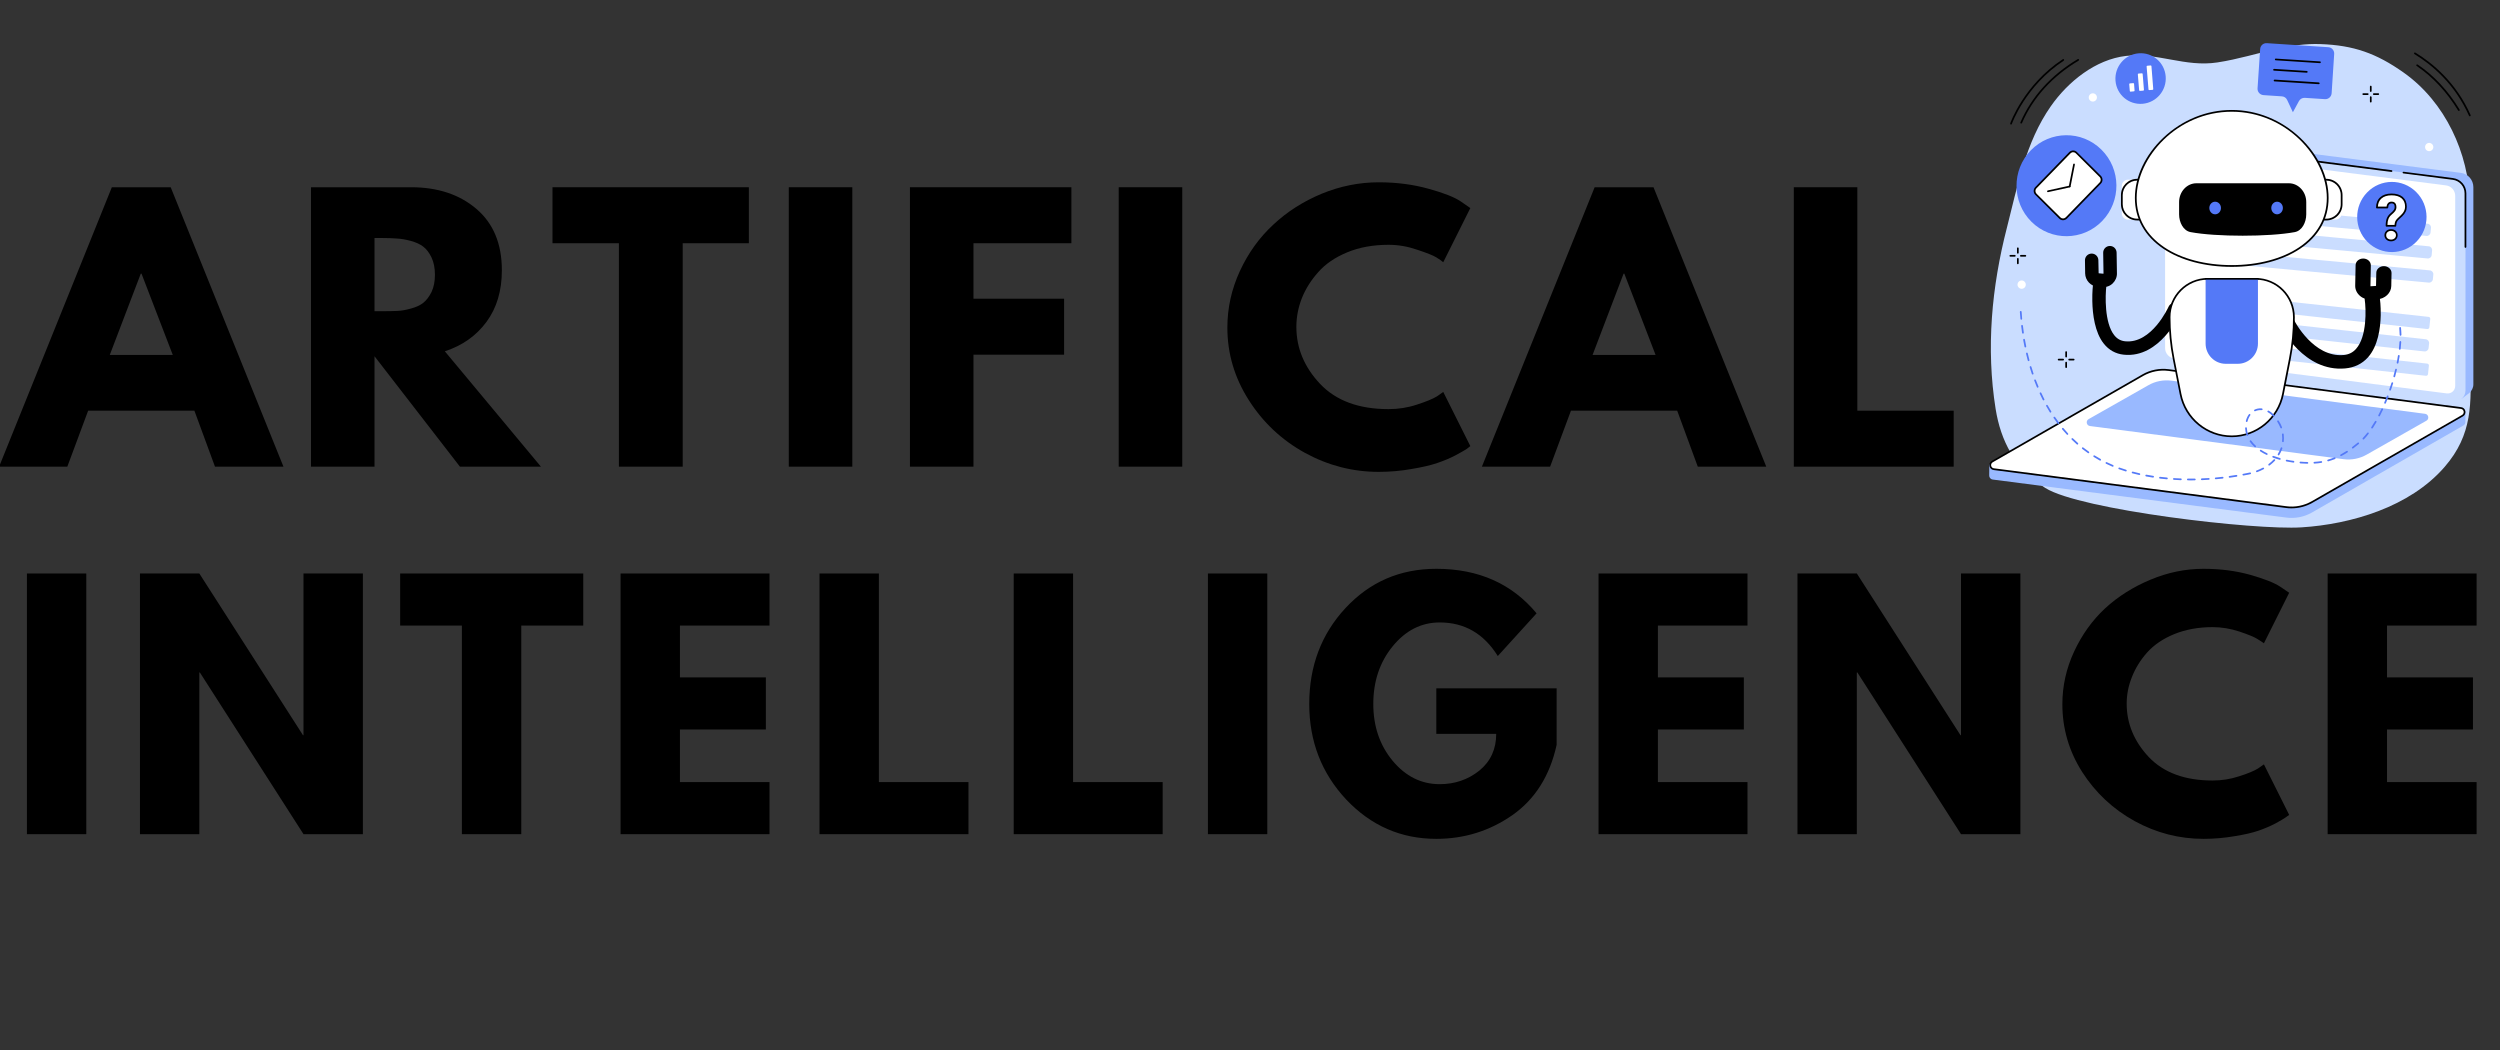 <svg xmlns="http://www.w3.org/2000/svg" xmlns:xlink="http://www.w3.org/1999/xlink" width="200" zoomAndPan="magnify" viewBox="0 0 150 63" height="84" preserveAspectRatio="xMidYMid meet" version="1.0"><rect x="0" y="0" width="150" height="63" fill="#333333" stroke="none"/><defs><g/><clipPath id="f3fc8bd09e"><path d="M 119.152 2.574 L 148.402 2.574 L 148.402 31.824 L 119.152 31.824 Z M 119.152 2.574 " clip-rule="nonzero"/></clipPath><clipPath id="42a07a58f5"><path d="M 129 8 L 148.402 8 L 148.402 24 L 129 24 Z M 129 8 " clip-rule="nonzero"/></clipPath><clipPath id="def7840292"><path d="M 119.152 22 L 148 22 L 148 31.824 L 119.152 31.824 Z M 119.152 22 " clip-rule="nonzero"/></clipPath><clipPath id="10f127befa"><path d="M 119.152 22 L 148 22 L 148 31 L 119.152 31 Z M 119.152 22 " clip-rule="nonzero"/></clipPath><clipPath id="7b30e8b3a8"><path d="M 135 2.574 L 141 2.574 L 141 7 L 135 7 Z M 135 2.574 " clip-rule="nonzero"/></clipPath><clipPath id="15c49acbd8"><path d="M 144 3 L 148.402 3 L 148.402 7 L 144 7 Z M 144 3 " clip-rule="nonzero"/></clipPath></defs><g clip-path="url(#f3fc8bd09e)"><path fill="#caddff" d="M 136.668 2.922 C 135.465 3.184 134.281 3.559 133.043 3.746 C 131.105 4.043 129.445 3.137 127.562 3.355 C 125.738 3.566 124.086 4.891 123.051 6.371 C 121.531 8.543 121.059 11.145 120.414 13.664 C 119.5 17.215 119.156 20.891 119.738 24.539 C 120.043 26.434 120.883 28.121 122.715 29.277 C 124.797 30.594 135.281 31.824 138.098 31.641 C 141.055 31.453 144.586 30.43 146.676 28.016 C 148.379 26.051 148.27 24.184 148.219 21.801 C 148.148 18.582 148.262 15.363 148.191 12.145 C 148.129 9.223 146.73 6.129 144.219 4.355 C 142.578 3.195 141.215 2.715 139.223 2.645 C 138.344 2.613 137.504 2.738 136.668 2.922 " fill-opacity="1" fill-rule="nonzero"/></g><g clip-path="url(#42a07a58f5)"><path fill="#99b9ff" d="M 147.695 23.93 L 130.52 21.531 C 130.086 21.477 129.762 21.105 129.762 20.668 L 129.527 8.629 C 129.527 8.629 129.918 8.348 130.141 8.238 C 130.254 8.18 130.383 8.156 130.52 8.176 L 147.648 10.371 C 148.078 10.426 148.402 10.793 148.402 11.23 L 148.402 23.055 C 148.402 23.27 148.305 23.453 148.156 23.578 C 148.02 23.691 147.695 23.93 147.695 23.93 " fill-opacity="1" fill-rule="nonzero"/></g><path fill="#caddff" d="M 147.172 24.09 L 130.043 21.898 C 129.613 21.84 129.289 21.473 129.289 21.035 L 129.289 9.211 C 129.289 8.805 129.645 8.488 130.047 8.539 L 147.172 10.734 C 147.605 10.789 147.93 11.16 147.93 11.598 L 147.93 23.422 C 147.93 23.828 147.574 24.145 147.172 24.09 " fill-opacity="1" fill-rule="nonzero"/><path fill="#000000" d="M 147.93 14.871 C 147.898 14.871 147.875 14.848 147.875 14.82 L 147.875 11.598 C 147.875 11.188 147.57 10.84 147.168 10.789 L 144.203 10.406 C 144.176 10.402 144.152 10.379 144.156 10.348 C 144.16 10.32 144.188 10.301 144.215 10.305 L 147.18 10.684 C 147.637 10.742 147.98 11.133 147.98 11.598 L 147.98 14.82 C 147.98 14.848 147.957 14.871 147.93 14.871 " fill-opacity="1" fill-rule="nonzero"/><path fill="#000000" d="M 129.289 11.879 C 129.262 11.879 129.238 11.855 129.238 11.824 L 129.238 9.211 C 129.238 9 129.328 8.801 129.484 8.664 C 129.641 8.527 129.848 8.461 130.055 8.488 L 143.5 10.211 C 143.527 10.215 143.547 10.242 143.543 10.27 C 143.539 10.301 143.516 10.32 143.484 10.316 L 130.039 8.594 C 129.863 8.57 129.688 8.625 129.551 8.742 C 129.418 8.859 129.344 9.031 129.344 9.211 L 129.344 11.824 C 129.344 11.855 129.32 11.879 129.289 11.879 " fill-opacity="1" fill-rule="nonzero"/><path fill="#ffffff" d="M 146.809 23.605 L 130.453 21.508 C 130.141 21.469 129.906 21.199 129.906 20.883 L 129.906 9.477 C 129.906 9.203 130.141 8.992 130.41 9.027 L 146.766 11.125 C 147.078 11.164 147.312 11.434 147.312 11.75 L 147.312 23.156 C 147.312 23.43 147.074 23.637 146.809 23.605 " fill-opacity="1" fill-rule="nonzero"/><g clip-path="url(#def7840292)"><path fill="#99b9ff" d="M 137.18 31.055 L 119.566 28.773 C 119.426 28.754 119.348 28.641 119.352 28.523 C 119.352 28.445 119.359 27.879 119.359 27.879 L 128.672 22.531 C 129.141 22.262 129.742 22.16 130.277 22.227 L 147.668 24.48 C 147.773 24.496 147.863 24.562 147.906 24.66 L 147.934 24.727 C 147.934 24.727 147.918 25.195 147.922 25.305 C 147.93 25.391 147.891 25.48 147.801 25.531 L 138.719 30.75 C 138.254 31.016 137.715 31.125 137.18 31.055 " fill-opacity="1" fill-rule="nonzero"/></g><g clip-path="url(#10f127befa)"><path fill="#ffffff" d="M 137.18 30.43 L 119.629 28.152 C 119.395 28.121 119.332 27.809 119.539 27.691 L 128.57 22.512 C 129.035 22.242 129.578 22.133 130.109 22.203 L 147.66 24.48 C 147.895 24.512 147.957 24.82 147.75 24.938 L 138.719 30.121 C 138.254 30.391 137.711 30.496 137.18 30.43 " fill-opacity="1" fill-rule="nonzero"/><path fill="#000000" d="M 137.188 30.375 C 137.703 30.445 138.242 30.336 138.695 30.078 L 147.727 24.895 C 147.812 24.844 147.832 24.754 147.82 24.688 C 147.805 24.621 147.758 24.547 147.656 24.535 L 130.102 22.254 C 129.586 22.188 129.051 22.297 128.594 22.555 L 119.562 27.738 C 119.477 27.789 119.457 27.879 119.469 27.945 C 119.484 28.012 119.535 28.086 119.633 28.098 Z M 137.488 30.5 C 137.383 30.5 137.277 30.496 137.172 30.48 L 119.621 28.203 C 119.492 28.188 119.395 28.094 119.367 27.965 C 119.344 27.836 119.398 27.711 119.512 27.648 L 128.543 22.465 C 129.016 22.191 129.574 22.082 130.117 22.152 L 147.668 24.43 C 147.797 24.445 147.898 24.539 147.922 24.668 C 147.945 24.797 147.891 24.918 147.777 24.984 L 138.746 30.168 C 138.363 30.387 137.93 30.5 137.488 30.5 " fill-opacity="1" fill-rule="nonzero"/></g><path fill="#99b9ff" d="M 140.617 27.551 L 125.398 25.562 C 125.188 25.535 125.129 25.254 125.316 25.148 L 128.895 23.117 C 129.316 22.875 129.805 22.777 130.285 22.84 L 145.504 24.828 C 145.715 24.855 145.77 25.137 145.586 25.242 L 142.008 27.273 C 141.586 27.516 141.098 27.613 140.617 27.551 " fill-opacity="1" fill-rule="nonzero"/><path fill="#caddff" d="M 133.078 21.188 L 145.555 22.547 C 145.617 22.555 145.676 22.508 145.68 22.445 L 145.734 21.941 C 145.742 21.879 145.695 21.824 145.633 21.816 L 133.16 20.453 C 133.094 20.449 133.039 20.492 133.031 20.555 L 132.977 21.059 C 132.973 21.125 133.016 21.18 133.078 21.188 " fill-opacity="1" fill-rule="nonzero"/><path fill="#caddff" d="M 134.5 19.891 L 145.465 21.086 C 145.59 21.098 145.703 21.008 145.715 20.883 L 145.746 20.605 C 145.758 20.48 145.668 20.367 145.543 20.355 L 134.582 19.16 C 134.457 19.145 134.344 19.234 134.332 19.359 L 134.301 19.641 C 134.289 19.766 134.379 19.875 134.5 19.891 " fill-opacity="1" fill-rule="nonzero"/><path fill="#caddff" d="M 131.488 18.199 L 145.633 19.742 C 145.695 19.75 145.754 19.703 145.762 19.641 L 145.816 19.137 C 145.82 19.074 145.777 19.016 145.715 19.012 L 131.566 17.469 C 131.504 17.461 131.449 17.504 131.441 17.57 L 131.387 18.074 C 131.379 18.137 131.426 18.191 131.488 18.199 " fill-opacity="1" fill-rule="nonzero"/><path fill="#caddff" d="M 133.453 15.812 L 145.727 16.957 C 145.852 16.969 145.961 16.875 145.973 16.75 L 146 16.473 C 146.012 16.348 145.918 16.234 145.793 16.223 L 133.523 15.078 C 133.398 15.066 133.289 15.16 133.277 15.285 L 133.25 15.562 C 133.238 15.688 133.328 15.801 133.453 15.812 " fill-opacity="1" fill-rule="nonzero"/><path fill="#caddff" d="M 134.676 14.484 L 145.656 15.508 C 145.781 15.52 145.891 15.43 145.902 15.301 L 145.926 15.023 C 145.938 14.898 145.848 14.785 145.723 14.777 L 134.742 13.75 C 134.617 13.738 134.508 13.832 134.496 13.957 L 134.469 14.234 C 134.457 14.359 134.551 14.473 134.676 14.484 " fill-opacity="1" fill-rule="nonzero"/><path fill="#caddff" d="M 131.641 12.855 L 145.586 14.156 C 145.711 14.168 145.82 14.074 145.832 13.949 L 145.859 13.672 C 145.871 13.547 145.781 13.434 145.656 13.422 L 131.711 12.121 C 131.586 12.109 131.477 12.203 131.465 12.328 L 131.438 12.605 C 131.426 12.73 131.52 12.844 131.641 12.855 " fill-opacity="1" fill-rule="nonzero"/><path fill="#000000" d="M 125.539 18.074 C 125.555 18.867 125.688 19.938 126.223 20.613 C 126.531 21.004 126.938 21.23 127.422 21.281 C 129.602 21.512 130.797 18.848 130.848 18.734 C 130.938 18.531 130.848 18.293 130.645 18.203 C 130.441 18.113 130.203 18.203 130.113 18.406 C 130.102 18.43 129.102 20.645 127.504 20.477 C 127.238 20.449 127.023 20.328 126.852 20.109 C 126.262 19.367 126.312 17.719 126.383 17.145 C 126.41 16.922 126.25 16.723 126.031 16.695 C 125.812 16.668 125.609 16.824 125.582 17.047 C 125.578 17.086 125.527 17.512 125.539 18.074 " fill-opacity="1" fill-rule="nonzero"/><path fill="#000000" d="M 125.098 15.625 L 125.109 16.402 C 125.117 16.824 125.441 17.172 125.863 17.207 L 126.133 17.227 C 126.363 17.246 126.59 17.168 126.758 17.008 C 126.926 16.848 127.023 16.625 127.016 16.395 L 126.996 15.156 C 126.992 14.93 126.809 14.754 126.586 14.758 C 126.363 14.762 126.188 14.945 126.191 15.168 L 126.211 16.406 C 126.211 16.41 126.211 16.414 126.207 16.418 C 126.203 16.422 126.199 16.422 126.199 16.422 L 125.93 16.398 C 125.922 16.398 125.918 16.395 125.918 16.387 L 125.902 15.609 C 125.898 15.387 125.715 15.211 125.492 15.215 C 125.27 15.219 125.094 15.402 125.098 15.625 " fill-opacity="1" fill-rule="nonzero"/><path fill="#000000" d="M 142.844 18.906 C 142.828 19.699 142.68 20.766 142.074 21.445 C 141.723 21.832 141.266 22.055 140.715 22.105 C 138.242 22.332 136.879 19.664 136.82 19.551 C 136.719 19.348 136.82 19.109 137.051 19.02 C 137.281 18.93 137.551 19.023 137.656 19.227 C 137.664 19.25 138.805 21.465 140.617 21.301 C 140.922 21.273 141.164 21.156 141.359 20.938 C 142.027 20.195 141.965 18.547 141.883 17.973 C 141.852 17.75 142.031 17.551 142.281 17.523 C 142.531 17.496 142.758 17.656 142.789 17.879 C 142.797 17.918 142.852 18.34 142.844 18.906 " fill-opacity="1" fill-rule="nonzero"/><path fill="#000000" d="M 143.492 16.383 L 143.477 17.16 C 143.469 17.582 143.102 17.93 142.625 17.961 L 142.32 17.984 C 142.059 18 141.801 17.922 141.609 17.762 C 141.418 17.602 141.309 17.379 141.312 17.145 L 141.336 15.906 C 141.34 15.684 141.547 15.508 141.801 15.512 C 142.051 15.516 142.254 15.699 142.25 15.922 L 142.227 17.164 C 142.227 17.164 142.227 17.168 142.23 17.172 C 142.238 17.176 142.242 17.176 142.242 17.176 L 142.551 17.156 C 142.559 17.156 142.562 17.148 142.562 17.141 L 142.578 16.363 C 142.582 16.141 142.789 15.965 143.043 15.969 C 143.293 15.973 143.496 16.16 143.492 16.383 " fill-opacity="1" fill-rule="nonzero"/><path fill="#ffffff" d="M 140.129 13.176 L 139.277 13.176 L 139.277 10.781 L 140.129 10.781 C 140.332 10.781 140.5 10.949 140.5 11.156 L 140.5 12.801 C 140.5 13.008 140.332 13.176 140.129 13.176 " fill-opacity="1" fill-rule="nonzero"/><path fill="#000000" d="M 139.332 13.121 L 139.582 13.121 C 140.059 13.121 140.445 12.73 140.445 12.254 L 140.445 11.703 C 140.445 11.227 140.059 10.836 139.582 10.836 L 139.332 10.836 Z M 139.582 13.227 L 139.277 13.227 C 139.25 13.227 139.227 13.203 139.227 13.176 L 139.227 10.781 C 139.227 10.754 139.25 10.73 139.277 10.73 L 139.582 10.73 C 140.117 10.73 140.551 11.168 140.551 11.703 L 140.551 12.254 C 140.551 12.789 140.117 13.227 139.582 13.227 " fill-opacity="1" fill-rule="nonzero"/><path fill="#ffffff" d="M 127.68 13.176 L 128.531 13.176 L 128.531 10.781 L 127.68 10.781 C 127.477 10.781 127.309 10.949 127.309 11.156 L 127.309 12.801 C 127.309 13.008 127.477 13.176 127.68 13.176 " fill-opacity="1" fill-rule="nonzero"/><path fill="#000000" d="M 128.227 10.836 C 127.75 10.836 127.363 11.227 127.363 11.703 L 127.363 12.254 C 127.363 12.73 127.75 13.121 128.227 13.121 L 128.48 13.121 L 128.48 10.836 Z M 128.531 13.227 L 128.227 13.227 C 127.691 13.227 127.258 12.789 127.258 12.254 L 127.258 11.703 C 127.258 11.168 127.691 10.73 128.227 10.73 L 128.531 10.73 C 128.559 10.73 128.582 10.754 128.582 10.781 L 128.582 13.176 C 128.582 13.203 128.559 13.227 128.531 13.227 " fill-opacity="1" fill-rule="nonzero"/><path fill="#ffffff" d="M 128.148 11.879 C 128.148 9.309 130.727 6.652 133.906 6.652 C 137.086 6.652 139.664 9.309 139.664 11.879 C 139.664 14.449 137.086 15.957 133.906 15.957 C 130.727 15.957 128.148 14.449 128.148 11.879 " fill-opacity="1" fill-rule="nonzero"/><path fill="#000000" d="M 133.906 6.703 C 130.641 6.703 128.199 9.438 128.199 11.879 C 128.199 13.086 128.773 14.109 129.863 14.84 C 130.887 15.527 132.324 15.906 133.906 15.906 C 135.484 15.906 136.922 15.527 137.945 14.84 C 139.035 14.109 139.609 13.086 139.609 11.879 C 139.609 9.438 137.172 6.703 133.906 6.703 Z M 133.906 16.012 C 132.305 16.012 130.848 15.625 129.805 14.926 C 128.688 14.176 128.094 13.125 128.094 11.879 C 128.094 10.605 128.715 9.289 129.797 8.266 C 130.934 7.191 132.391 6.598 133.906 6.598 C 135.418 6.598 136.879 7.191 138.012 8.266 C 139.094 9.289 139.715 10.605 139.715 11.879 C 139.715 13.125 139.125 14.176 138.004 14.926 C 136.961 15.625 135.504 16.012 133.906 16.012 " fill-opacity="1" fill-rule="nonzero"/><path fill="#ffffff" d="M 135.348 16.73 L 132.461 16.73 C 131.199 16.73 130.172 17.762 130.172 19.031 C 130.172 19.871 130.254 20.707 130.418 21.531 L 130.832 23.641 C 131.121 25.117 132.41 26.18 133.906 26.18 C 135.402 26.18 136.688 25.117 136.977 23.641 L 137.395 21.531 C 137.555 20.707 137.637 19.871 137.637 19.031 C 137.637 17.762 136.613 16.73 135.348 16.73 " fill-opacity="1" fill-rule="nonzero"/><path fill="#000000" d="M 132.461 16.781 C 131.23 16.781 130.227 17.793 130.227 19.031 C 130.227 19.863 130.309 20.703 130.469 21.52 L 130.883 23.633 C 131.168 25.078 132.438 26.129 133.906 26.129 C 135.371 26.129 136.645 25.078 136.926 23.633 L 137.34 21.52 C 137.504 20.703 137.582 19.863 137.582 19.031 C 137.582 17.793 136.582 16.781 135.348 16.781 Z M 133.906 26.23 C 132.387 26.23 131.074 25.148 130.781 23.652 L 130.367 21.543 C 130.203 20.715 130.121 19.871 130.121 19.031 C 130.121 17.734 131.172 16.68 132.461 16.68 L 135.348 16.68 C 136.637 16.68 137.688 17.734 137.688 19.031 C 137.688 19.871 137.605 20.715 137.445 21.543 L 137.031 23.652 C 136.734 25.148 135.422 26.23 133.906 26.23 " fill-opacity="1" fill-rule="nonzero"/><path fill="#5479f7" d="M 134.266 21.828 L 133.543 21.828 C 132.875 21.828 132.336 21.281 132.336 20.613 L 132.336 16.73 L 135.477 16.73 L 135.477 20.613 C 135.477 21.281 134.934 21.828 134.266 21.828 " fill-opacity="1" fill-rule="nonzero"/><path fill="#000000" d="M 135.477 16.781 L 132.336 16.781 C 132.305 16.781 132.281 16.758 132.281 16.73 C 132.281 16.703 132.305 16.68 132.336 16.68 L 135.477 16.68 C 135.504 16.68 135.527 16.703 135.527 16.73 C 135.527 16.758 135.504 16.781 135.477 16.781 " fill-opacity="1" fill-rule="nonzero"/><path fill="#000000" d="M 137.332 10.996 L 131.785 10.996 C 131.211 10.996 130.746 11.504 130.746 12.125 L 130.746 12.863 C 130.746 13.34 130.996 13.844 131.434 13.926 C 132.969 14.215 136.148 14.215 137.688 13.926 C 138.121 13.844 138.375 13.34 138.375 12.863 L 138.375 12.125 C 138.375 11.504 137.906 10.996 137.332 10.996 " fill-opacity="1" fill-rule="nonzero"/><path fill="#5479f7" d="M 133.258 12.48 C 133.258 12.688 133.102 12.859 132.906 12.859 C 132.715 12.859 132.559 12.688 132.559 12.48 C 132.559 12.27 132.715 12.102 132.906 12.102 C 133.102 12.102 133.258 12.27 133.258 12.48 " fill-opacity="1" fill-rule="nonzero"/><path fill="#5479f7" d="M 136.973 12.48 C 136.973 12.688 136.816 12.859 136.625 12.859 C 136.434 12.859 136.277 12.688 136.277 12.48 C 136.277 12.27 136.434 12.102 136.625 12.102 C 136.816 12.102 136.973 12.27 136.973 12.48 " fill-opacity="1" fill-rule="nonzero"/><g clip-path="url(#7b30e8b3a8)"><path fill="#5479f7" d="M 139.492 5.949 L 138.293 5.871 C 138.145 5.859 138.004 5.938 137.934 6.07 L 137.574 6.734 L 137.23 6 C 137.172 5.871 137.051 5.789 136.914 5.781 L 135.809 5.707 C 135.598 5.691 135.438 5.512 135.453 5.301 L 135.609 2.945 C 135.621 2.734 135.801 2.574 136.012 2.59 L 139.699 2.832 C 139.906 2.844 140.066 3.027 140.051 3.238 L 139.898 5.594 C 139.883 5.805 139.703 5.965 139.492 5.949 " fill-opacity="1" fill-rule="nonzero"/></g><path fill="#000000" d="M 139.199 3.789 C 139.195 3.789 139.195 3.789 139.195 3.789 L 136.543 3.617 C 136.512 3.617 136.492 3.594 136.492 3.562 C 136.496 3.535 136.52 3.512 136.547 3.516 L 139.199 3.684 C 139.23 3.684 139.25 3.711 139.25 3.738 C 139.246 3.766 139.227 3.789 139.199 3.789 " fill-opacity="1" fill-rule="nonzero"/><path fill="#000000" d="M 138.406 4.363 C 138.406 4.363 138.406 4.363 138.402 4.363 L 136.438 4.238 C 136.41 4.238 136.387 4.211 136.391 4.184 C 136.391 4.156 136.414 4.133 136.445 4.133 L 138.41 4.258 C 138.438 4.262 138.461 4.285 138.461 4.316 C 138.457 4.344 138.434 4.363 138.406 4.363 " fill-opacity="1" fill-rule="nonzero"/><path fill="#000000" d="M 139.125 5.051 C 139.125 5.051 139.125 5.051 139.121 5.051 L 136.469 4.883 C 136.441 4.883 136.418 4.855 136.422 4.828 C 136.422 4.797 136.445 4.777 136.477 4.777 L 139.129 4.945 C 139.156 4.949 139.18 4.973 139.18 5.004 C 139.176 5.031 139.152 5.051 139.125 5.051 " fill-opacity="1" fill-rule="nonzero"/><path fill="#5479f7" d="M 121.887 13.305 C 120.707 12.133 120.691 10.215 121.848 9.02 C 123.008 7.828 124.906 7.809 126.086 8.98 C 127.27 10.152 127.285 12.07 126.125 13.266 C 124.965 14.457 123.07 14.477 121.887 13.305 " fill-opacity="1" fill-rule="nonzero"/><path fill="#ffffff" d="M 126.02 10.98 L 123.98 13.074 C 123.875 13.188 123.699 13.188 123.59 13.078 L 122.156 11.66 C 122.047 11.551 122.043 11.371 122.152 11.262 L 124.188 9.164 C 124.297 9.055 124.473 9.051 124.582 9.16 L 126.016 10.582 C 126.125 10.691 126.125 10.871 126.02 10.98 " fill-opacity="1" fill-rule="nonzero"/><path fill="#000000" d="M 124.387 9.133 C 124.324 9.133 124.27 9.16 124.227 9.203 L 122.191 11.297 C 122.102 11.387 122.105 11.531 122.191 11.621 L 123.625 13.043 C 123.668 13.086 123.723 13.109 123.785 13.109 C 123.848 13.105 123.902 13.082 123.945 13.039 L 125.98 10.945 C 126.066 10.855 126.066 10.707 125.977 10.621 L 124.547 9.199 C 124.504 9.156 124.445 9.133 124.387 9.133 Z M 123.785 13.215 C 123.695 13.215 123.613 13.18 123.551 13.117 L 122.121 11.695 C 121.988 11.566 121.988 11.355 122.117 11.223 L 124.152 9.129 C 124.211 9.066 124.297 9.031 124.383 9.027 C 124.473 9.027 124.555 9.062 124.617 9.125 L 126.051 10.547 C 126.18 10.676 126.184 10.887 126.055 11.016 L 124.02 13.113 C 123.957 13.176 123.875 13.211 123.785 13.215 " fill-opacity="1" fill-rule="nonzero"/><path fill="#000000" d="M 122.875 11.531 C 122.852 11.531 122.832 11.512 122.824 11.488 C 122.82 11.461 122.836 11.434 122.867 11.426 L 124.164 11.141 C 124.191 11.133 124.223 11.152 124.227 11.18 C 124.234 11.207 124.215 11.238 124.188 11.242 L 122.887 11.527 C 122.883 11.531 122.879 11.531 122.875 11.531 " fill-opacity="1" fill-rule="nonzero"/><path fill="#000000" d="M 124.18 11.238 C 124.18 11.238 124.176 11.238 124.172 11.238 C 124.145 11.23 124.125 11.203 124.129 11.176 L 124.391 9.859 C 124.395 9.828 124.422 9.812 124.449 9.816 C 124.48 9.82 124.496 9.852 124.492 9.879 L 124.234 11.195 C 124.227 11.223 124.207 11.238 124.18 11.238 " fill-opacity="1" fill-rule="nonzero"/><path fill="#5479f7" d="M 142.055 14.52 C 141.234 13.707 141.223 12.375 142.027 11.547 C 142.832 10.715 144.148 10.703 144.969 11.52 C 145.789 12.332 145.801 13.664 144.996 14.492 C 144.191 15.324 142.875 15.336 142.055 14.52 " fill-opacity="1" fill-rule="nonzero"/><path fill="#ffffff" d="M 143.117 14.113 C 143.117 14.023 143.152 13.949 143.215 13.891 C 143.281 13.832 143.363 13.801 143.465 13.801 C 143.562 13.801 143.645 13.832 143.711 13.891 C 143.777 13.949 143.809 14.023 143.809 14.113 C 143.809 14.207 143.777 14.281 143.711 14.34 C 143.645 14.398 143.562 14.43 143.465 14.43 C 143.363 14.43 143.281 14.398 143.215 14.34 C 143.152 14.281 143.117 14.207 143.117 14.113 Z M 143.195 13.551 C 143.195 13.371 143.215 13.227 143.254 13.121 C 143.297 13.02 143.359 12.926 143.453 12.852 C 143.543 12.773 143.613 12.703 143.66 12.641 C 143.707 12.578 143.73 12.508 143.73 12.43 C 143.73 12.242 143.652 12.148 143.492 12.148 C 143.418 12.148 143.355 12.176 143.312 12.23 C 143.266 12.285 143.242 12.359 143.238 12.453 L 142.617 12.453 C 142.617 12.203 142.695 12.012 142.848 11.875 C 143 11.734 143.215 11.668 143.492 11.668 C 143.766 11.668 143.977 11.73 144.129 11.859 C 144.281 11.984 144.355 12.168 144.355 12.402 C 144.355 12.504 144.336 12.598 144.293 12.684 C 144.254 12.766 144.188 12.852 144.098 12.941 L 143.887 13.137 C 143.824 13.195 143.785 13.258 143.762 13.316 C 143.738 13.379 143.723 13.457 143.723 13.551 L 143.195 13.551 " fill-opacity="1" fill-rule="nonzero"/><path fill="#000000" d="M 143.246 13.496 L 143.672 13.496 C 143.676 13.422 143.691 13.352 143.711 13.297 C 143.738 13.23 143.785 13.164 143.852 13.102 L 144.062 12.902 C 144.148 12.82 144.211 12.738 144.246 12.66 C 144.285 12.582 144.305 12.496 144.305 12.402 C 144.305 12.18 144.234 12.016 144.094 11.898 C 143.957 11.781 143.75 11.719 143.492 11.719 C 143.23 11.719 143.027 11.785 142.883 11.914 C 142.754 12.031 142.684 12.191 142.672 12.398 L 143.191 12.398 C 143.199 12.316 143.227 12.25 143.273 12.195 C 143.328 12.129 143.402 12.098 143.492 12.098 C 143.602 12.098 143.785 12.141 143.785 12.43 C 143.785 12.516 143.758 12.598 143.703 12.672 C 143.652 12.738 143.578 12.812 143.484 12.891 C 143.402 12.961 143.34 13.047 143.305 13.141 C 143.27 13.23 143.25 13.348 143.246 13.496 Z M 143.723 13.602 L 143.195 13.602 C 143.164 13.602 143.141 13.578 143.141 13.551 C 143.141 13.363 143.164 13.215 143.207 13.102 C 143.25 12.992 143.32 12.891 143.418 12.809 C 143.508 12.738 143.574 12.668 143.617 12.609 C 143.66 12.555 143.68 12.496 143.68 12.43 C 143.68 12.227 143.578 12.203 143.492 12.203 C 143.434 12.203 143.387 12.223 143.352 12.266 C 143.312 12.309 143.293 12.371 143.293 12.453 C 143.293 12.48 143.27 12.504 143.238 12.504 L 142.617 12.504 C 142.602 12.504 142.59 12.5 142.578 12.488 C 142.57 12.48 142.562 12.465 142.562 12.453 C 142.566 12.191 142.648 11.98 142.812 11.836 C 142.977 11.688 143.203 11.613 143.492 11.613 C 143.777 11.613 144.004 11.684 144.164 11.816 C 144.324 11.957 144.406 12.152 144.406 12.402 C 144.406 12.512 144.387 12.613 144.34 12.703 C 144.297 12.793 144.23 12.887 144.137 12.977 L 143.922 13.176 C 143.867 13.23 143.828 13.281 143.809 13.336 C 143.789 13.391 143.777 13.465 143.773 13.551 C 143.773 13.578 143.75 13.602 143.723 13.602 Z M 143.465 13.852 C 143.379 13.852 143.309 13.879 143.25 13.93 C 143.195 13.977 143.172 14.039 143.172 14.113 C 143.172 14.191 143.195 14.25 143.25 14.301 C 143.309 14.352 143.379 14.375 143.465 14.375 C 143.551 14.375 143.617 14.352 143.676 14.301 C 143.73 14.25 143.758 14.191 143.758 14.113 C 143.758 14.039 143.73 13.977 143.676 13.93 C 143.617 13.879 143.551 13.852 143.465 13.852 Z M 143.465 14.48 C 143.352 14.48 143.258 14.445 143.184 14.379 C 143.105 14.309 143.066 14.223 143.066 14.113 C 143.066 14.008 143.105 13.918 143.184 13.848 C 143.258 13.781 143.352 13.75 143.465 13.75 C 143.574 13.75 143.668 13.781 143.746 13.848 C 143.82 13.918 143.859 14.008 143.859 14.113 C 143.859 14.223 143.82 14.309 143.746 14.379 C 143.668 14.445 143.574 14.48 143.465 14.48 " fill-opacity="1" fill-rule="nonzero"/><path fill="#5479f7" d="M 126.93 4.844 C 126.863 4.004 127.484 3.27 128.316 3.199 C 129.148 3.129 129.875 3.746 129.941 4.582 C 130.008 5.422 129.387 6.156 128.555 6.227 C 127.723 6.297 126.996 5.68 126.93 4.844 " fill-opacity="1" fill-rule="nonzero"/><path fill="#ffffff" d="M 128.836 3.945 L 129.039 3.926 C 129.062 3.926 129.082 3.941 129.086 3.965 L 129.195 5.344 C 129.199 5.367 129.18 5.391 129.156 5.391 L 128.953 5.406 C 128.93 5.41 128.91 5.391 128.91 5.367 L 128.797 3.988 C 128.797 3.965 128.812 3.945 128.836 3.945 " fill-opacity="1" fill-rule="nonzero"/><path fill="#ffffff" d="M 128.309 4.414 L 128.512 4.398 C 128.535 4.395 128.559 4.414 128.559 4.438 L 128.637 5.391 C 128.637 5.414 128.621 5.434 128.598 5.438 L 128.395 5.453 C 128.371 5.453 128.352 5.438 128.348 5.414 L 128.27 4.461 C 128.27 4.438 128.285 4.418 128.309 4.414 " fill-opacity="1" fill-rule="nonzero"/><path fill="#ffffff" d="M 127.793 5.004 L 127.996 4.988 C 128.02 4.984 128.039 5.004 128.043 5.027 L 128.074 5.438 C 128.078 5.461 128.059 5.48 128.035 5.48 L 127.832 5.5 C 127.809 5.5 127.789 5.484 127.789 5.461 L 127.754 5.051 C 127.754 5.027 127.77 5.004 127.793 5.004 " fill-opacity="1" fill-rule="nonzero"/><path fill="#000000" d="M 121.07 15.223 C 121.043 15.223 121.02 15.199 121.02 15.168 L 121.02 14.898 C 121.02 14.867 121.043 14.844 121.07 14.844 C 121.098 14.844 121.121 14.867 121.121 14.898 L 121.121 15.168 C 121.121 15.199 121.098 15.223 121.07 15.223 " fill-opacity="1" fill-rule="nonzero"/><path fill="#000000" d="M 121.07 15.855 C 121.043 15.855 121.02 15.832 121.02 15.801 L 121.02 15.531 C 121.02 15.5 121.043 15.477 121.07 15.477 C 121.098 15.477 121.121 15.5 121.121 15.531 L 121.121 15.801 C 121.121 15.832 121.098 15.855 121.07 15.855 " fill-opacity="1" fill-rule="nonzero"/><path fill="#000000" d="M 120.891 15.402 L 120.621 15.402 C 120.59 15.402 120.566 15.379 120.566 15.352 C 120.566 15.32 120.59 15.297 120.621 15.297 L 120.891 15.297 C 120.918 15.297 120.941 15.32 120.941 15.352 C 120.941 15.379 120.918 15.402 120.891 15.402 " fill-opacity="1" fill-rule="nonzero"/><path fill="#000000" d="M 121.52 15.402 L 121.25 15.402 C 121.223 15.402 121.199 15.379 121.199 15.352 C 121.199 15.32 121.223 15.297 121.25 15.297 L 121.52 15.297 C 121.551 15.297 121.574 15.32 121.574 15.352 C 121.574 15.379 121.551 15.402 121.52 15.402 " fill-opacity="1" fill-rule="nonzero"/><path fill="#000000" d="M 123.969 21.449 C 123.941 21.449 123.918 21.426 123.918 21.395 L 123.918 21.125 C 123.918 21.094 123.941 21.07 123.969 21.07 C 123.996 21.07 124.02 21.094 124.02 21.125 L 124.02 21.395 C 124.02 21.426 123.996 21.449 123.969 21.449 " fill-opacity="1" fill-rule="nonzero"/><path fill="#000000" d="M 123.969 22.082 C 123.941 22.082 123.918 22.059 123.918 22.031 L 123.918 21.758 C 123.918 21.727 123.941 21.703 123.969 21.703 C 123.996 21.703 124.02 21.727 124.02 21.758 L 124.02 22.031 C 124.02 22.059 123.996 22.082 123.969 22.082 " fill-opacity="1" fill-rule="nonzero"/><path fill="#000000" d="M 123.789 21.629 L 123.52 21.629 C 123.488 21.629 123.465 21.605 123.465 21.578 C 123.465 21.547 123.488 21.523 123.52 21.523 L 123.789 21.523 C 123.816 21.523 123.84 21.547 123.84 21.578 C 123.84 21.605 123.816 21.629 123.789 21.629 " fill-opacity="1" fill-rule="nonzero"/><path fill="#000000" d="M 124.418 21.629 L 124.148 21.629 C 124.121 21.629 124.098 21.605 124.098 21.578 C 124.098 21.547 124.121 21.523 124.148 21.523 L 124.418 21.523 C 124.449 21.523 124.473 21.547 124.473 21.578 C 124.473 21.605 124.449 21.629 124.418 21.629 " fill-opacity="1" fill-rule="nonzero"/><path fill="#000000" d="M 142.246 5.516 C 142.215 5.516 142.195 5.492 142.195 5.465 L 142.195 5.191 C 142.195 5.164 142.215 5.141 142.246 5.141 C 142.273 5.141 142.297 5.164 142.297 5.191 L 142.297 5.465 C 142.297 5.492 142.273 5.516 142.246 5.516 " fill-opacity="1" fill-rule="nonzero"/><path fill="#000000" d="M 142.246 6.152 C 142.219 6.152 142.195 6.129 142.195 6.098 L 142.195 5.828 C 142.195 5.797 142.219 5.773 142.246 5.773 C 142.273 5.773 142.297 5.797 142.297 5.828 L 142.297 6.098 C 142.297 6.129 142.273 6.152 142.246 6.152 " fill-opacity="1" fill-rule="nonzero"/><path fill="#000000" d="M 142.066 5.699 L 141.797 5.699 C 141.766 5.699 141.742 5.676 141.742 5.645 C 141.742 5.617 141.766 5.594 141.797 5.594 L 142.066 5.594 C 142.094 5.594 142.117 5.617 142.117 5.645 C 142.117 5.676 142.094 5.699 142.066 5.699 " fill-opacity="1" fill-rule="nonzero"/><path fill="#000000" d="M 142.695 5.699 L 142.426 5.699 C 142.398 5.699 142.375 5.676 142.375 5.645 C 142.375 5.617 142.398 5.594 142.426 5.594 L 142.695 5.594 C 142.727 5.594 142.75 5.617 142.75 5.645 C 142.75 5.676 142.727 5.699 142.695 5.699 " fill-opacity="1" fill-rule="nonzero"/><path fill="#ffffff" d="M 121.547 17.078 C 121.547 17.215 121.438 17.328 121.301 17.328 C 121.164 17.328 121.051 17.215 121.051 17.078 C 121.051 16.941 121.164 16.828 121.301 16.828 C 121.438 16.828 121.547 16.941 121.547 17.078 " fill-opacity="1" fill-rule="nonzero"/><path fill="#ffffff" d="M 146 8.824 C 146 8.961 145.887 9.07 145.75 9.07 C 145.613 9.07 145.504 8.961 145.504 8.824 C 145.504 8.688 145.613 8.574 145.75 8.574 C 145.887 8.574 146 8.688 146 8.824 " fill-opacity="1" fill-rule="nonzero"/><path fill="#ffffff" d="M 125.816 5.848 C 125.816 5.984 125.707 6.094 125.57 6.094 C 125.434 6.094 125.324 5.984 125.324 5.848 C 125.324 5.711 125.434 5.598 125.57 5.598 C 125.707 5.598 125.816 5.711 125.816 5.848 " fill-opacity="1" fill-rule="nonzero"/><path fill="#5479f7" d="M 121.277 19.184 C 121.25 19.184 121.227 19.164 121.227 19.137 C 121.211 18.996 121.203 18.855 121.191 18.715 C 121.191 18.688 121.211 18.66 121.242 18.66 C 121.27 18.656 121.297 18.68 121.297 18.707 C 121.305 18.848 121.316 18.988 121.328 19.125 C 121.332 19.156 121.312 19.18 121.281 19.184 C 121.281 19.184 121.277 19.184 121.277 19.184 Z M 121.375 20.02 C 121.352 20.02 121.328 20 121.324 19.973 C 121.305 19.836 121.285 19.695 121.27 19.555 C 121.266 19.527 121.285 19.5 121.316 19.496 C 121.344 19.492 121.371 19.516 121.375 19.543 C 121.391 19.684 121.41 19.82 121.43 19.961 C 121.434 19.988 121.414 20.016 121.383 20.02 C 121.383 20.02 121.379 20.02 121.375 20.02 Z M 144.031 20.148 C 144.004 20.148 143.98 20.125 143.98 20.094 C 143.977 19.949 143.969 19.809 143.957 19.68 C 143.953 19.652 143.973 19.625 144 19.621 C 144.031 19.617 144.055 19.641 144.059 19.668 C 144.074 19.801 144.082 19.945 144.086 20.094 C 144.086 20.121 144.062 20.145 144.031 20.148 Z M 121.523 20.848 C 121.496 20.848 121.477 20.832 121.469 20.805 C 121.441 20.672 121.418 20.531 121.391 20.391 C 121.387 20.363 121.406 20.336 121.434 20.332 C 121.465 20.324 121.488 20.344 121.496 20.375 C 121.52 20.512 121.547 20.648 121.574 20.785 C 121.578 20.812 121.562 20.84 121.531 20.848 C 121.527 20.848 121.523 20.848 121.523 20.848 Z M 143.984 20.988 C 143.984 20.988 143.98 20.988 143.98 20.988 C 143.953 20.984 143.93 20.957 143.934 20.93 C 143.949 20.785 143.961 20.645 143.969 20.512 C 143.973 20.484 143.996 20.461 144.023 20.461 C 144.055 20.465 144.074 20.488 144.074 20.52 C 144.066 20.652 144.055 20.797 144.039 20.941 C 144.035 20.965 144.012 20.988 143.984 20.988 Z M 121.715 21.668 C 121.691 21.668 121.672 21.652 121.664 21.629 C 121.629 21.496 121.594 21.355 121.562 21.219 C 121.555 21.191 121.574 21.164 121.602 21.156 C 121.629 21.148 121.656 21.168 121.664 21.195 C 121.695 21.332 121.73 21.469 121.766 21.602 C 121.773 21.629 121.758 21.66 121.73 21.668 C 121.723 21.668 121.719 21.668 121.715 21.668 Z M 143.852 21.816 C 143.852 21.816 143.848 21.816 143.844 21.816 C 143.812 21.812 143.797 21.781 143.801 21.754 C 143.832 21.617 143.855 21.477 143.875 21.344 C 143.883 21.312 143.91 21.293 143.938 21.301 C 143.965 21.305 143.984 21.332 143.98 21.359 C 143.957 21.496 143.934 21.637 143.906 21.777 C 143.898 21.801 143.879 21.816 143.852 21.816 Z M 121.961 22.473 C 121.938 22.473 121.918 22.461 121.91 22.438 C 121.867 22.305 121.82 22.172 121.781 22.035 C 121.773 22.008 121.789 21.98 121.816 21.969 C 121.844 21.961 121.871 21.977 121.883 22.004 C 121.922 22.141 121.965 22.273 122.008 22.406 C 122.02 22.434 122.004 22.461 121.977 22.473 C 121.973 22.473 121.965 22.473 121.961 22.473 Z M 143.656 22.637 C 143.652 22.637 143.648 22.637 143.645 22.633 C 143.613 22.625 143.598 22.598 143.605 22.57 C 143.645 22.434 143.68 22.297 143.711 22.164 C 143.719 22.137 143.746 22.117 143.773 22.125 C 143.801 22.133 143.82 22.16 143.812 22.188 C 143.781 22.324 143.746 22.461 143.707 22.598 C 143.699 22.621 143.68 22.637 143.656 22.637 Z M 122.258 23.262 C 122.238 23.262 122.219 23.25 122.211 23.23 C 122.156 23.102 122.105 22.969 122.055 22.836 C 122.043 22.809 122.059 22.777 122.082 22.77 C 122.109 22.758 122.141 22.773 122.152 22.801 C 122.199 22.93 122.254 23.062 122.309 23.188 C 122.316 23.215 122.305 23.246 122.277 23.258 C 122.273 23.262 122.266 23.262 122.258 23.262 Z M 143.406 23.438 C 143.398 23.438 143.395 23.438 143.391 23.438 C 143.363 23.426 143.348 23.398 143.355 23.371 C 143.402 23.238 143.445 23.105 143.488 22.973 C 143.496 22.945 143.527 22.93 143.555 22.938 C 143.582 22.945 143.598 22.977 143.586 23.004 C 143.547 23.137 143.5 23.273 143.457 23.402 C 143.449 23.426 143.426 23.438 143.406 23.438 Z M 122.613 24.023 C 122.594 24.023 122.578 24.016 122.566 23.996 C 122.504 23.871 122.441 23.742 122.383 23.617 C 122.371 23.59 122.383 23.559 122.406 23.547 C 122.434 23.535 122.465 23.547 122.477 23.57 C 122.535 23.699 122.598 23.824 122.66 23.949 C 122.676 23.973 122.664 24.004 122.637 24.02 C 122.629 24.023 122.621 24.023 122.613 24.023 Z M 143.105 24.223 C 143.098 24.223 143.09 24.223 143.082 24.219 C 143.055 24.207 143.043 24.176 143.055 24.152 C 143.109 24.023 143.16 23.895 143.211 23.762 C 143.223 23.734 143.254 23.723 143.281 23.734 C 143.309 23.742 143.32 23.773 143.309 23.801 C 143.258 23.934 143.207 24.066 143.152 24.191 C 143.145 24.211 143.125 24.223 143.105 24.223 Z M 135.293 24.676 C 135.273 24.676 135.254 24.664 135.246 24.645 C 135.234 24.621 135.246 24.59 135.273 24.578 C 135.332 24.551 135.395 24.531 135.457 24.516 C 135.539 24.5 135.625 24.496 135.707 24.504 C 135.734 24.508 135.758 24.531 135.754 24.562 C 135.754 24.59 135.727 24.613 135.699 24.609 C 135.625 24.602 135.551 24.605 135.48 24.621 C 135.422 24.633 135.367 24.648 135.316 24.672 C 135.309 24.676 135.301 24.676 135.293 24.676 Z M 123.031 24.758 C 123.012 24.758 122.996 24.746 122.984 24.73 C 122.91 24.613 122.84 24.492 122.77 24.367 C 122.754 24.344 122.762 24.312 122.789 24.297 C 122.812 24.281 122.844 24.289 122.859 24.316 C 122.93 24.438 123 24.559 123.074 24.676 C 123.09 24.699 123.082 24.734 123.059 24.746 C 123.047 24.754 123.039 24.758 123.031 24.758 Z M 142.746 24.984 C 142.738 24.984 142.73 24.984 142.723 24.98 C 142.695 24.965 142.688 24.934 142.699 24.91 C 142.762 24.789 142.824 24.66 142.887 24.535 C 142.898 24.508 142.93 24.496 142.953 24.508 C 142.98 24.52 142.992 24.551 142.98 24.578 C 142.918 24.707 142.855 24.836 142.793 24.957 C 142.781 24.977 142.766 24.984 142.746 24.984 Z M 136.426 25 C 136.41 25 136.398 24.992 136.387 24.984 C 136.285 24.879 136.18 24.793 136.07 24.734 C 136.047 24.719 136.035 24.688 136.051 24.66 C 136.066 24.637 136.098 24.625 136.121 24.641 C 136.242 24.707 136.355 24.797 136.461 24.91 C 136.48 24.93 136.48 24.965 136.461 24.984 C 136.449 24.992 136.438 25 136.426 25 Z M 134.801 25.32 C 134.797 25.32 134.793 25.32 134.789 25.32 C 134.762 25.312 134.746 25.285 134.75 25.258 C 134.789 25.105 134.852 24.969 134.934 24.859 C 134.949 24.836 134.98 24.828 135.004 24.848 C 135.027 24.863 135.035 24.895 135.016 24.918 C 134.945 25.02 134.887 25.145 134.852 25.281 C 134.848 25.305 134.824 25.32 134.801 25.32 Z M 123.508 25.449 C 123.492 25.449 123.477 25.441 123.465 25.426 C 123.379 25.316 123.297 25.199 123.219 25.086 C 123.199 25.062 123.207 25.027 123.23 25.012 C 123.254 24.996 123.285 25 123.305 25.023 C 123.383 25.141 123.465 25.254 123.547 25.363 C 123.566 25.387 123.562 25.418 123.539 25.438 C 123.527 25.445 123.516 25.449 123.508 25.449 Z M 136.871 25.703 C 136.852 25.703 136.832 25.691 136.824 25.672 C 136.773 25.547 136.711 25.422 136.637 25.305 C 136.621 25.281 136.629 25.246 136.656 25.23 C 136.68 25.219 136.711 25.223 136.727 25.25 C 136.805 25.371 136.871 25.5 136.922 25.633 C 136.93 25.66 136.918 25.691 136.891 25.699 C 136.883 25.703 136.879 25.703 136.871 25.703 Z M 142.32 25.711 C 142.312 25.711 142.301 25.707 142.293 25.703 C 142.27 25.688 142.262 25.652 142.277 25.629 C 142.352 25.52 142.426 25.398 142.5 25.273 C 142.512 25.25 142.543 25.242 142.57 25.258 C 142.594 25.27 142.602 25.305 142.59 25.328 C 142.516 25.453 142.441 25.574 142.367 25.688 C 142.355 25.703 142.34 25.711 142.32 25.711 Z M 124.047 26.09 C 124.031 26.09 124.016 26.086 124.008 26.074 C 123.914 25.973 123.82 25.867 123.727 25.758 C 123.711 25.734 123.711 25.703 123.734 25.684 C 123.758 25.664 123.789 25.668 123.809 25.691 C 123.898 25.797 123.988 25.902 124.082 26.004 C 124.102 26.023 124.102 26.059 124.082 26.078 C 124.07 26.086 124.059 26.09 124.047 26.09 Z M 134.836 26.152 C 134.816 26.152 134.793 26.137 134.789 26.117 C 134.742 25.984 134.715 25.836 134.707 25.688 C 134.707 25.66 134.73 25.637 134.758 25.633 C 134.789 25.633 134.812 25.656 134.812 25.684 C 134.82 25.82 134.844 25.961 134.887 26.082 C 134.895 26.109 134.883 26.137 134.855 26.148 C 134.848 26.148 134.844 26.152 134.836 26.152 Z M 141.805 26.371 C 141.789 26.371 141.777 26.367 141.766 26.355 C 141.746 26.336 141.746 26.305 141.766 26.281 C 141.855 26.188 141.945 26.082 142.035 25.969 C 142.055 25.945 142.086 25.941 142.109 25.957 C 142.133 25.977 142.137 26.008 142.117 26.031 C 142.027 26.152 141.934 26.258 141.84 26.355 C 141.832 26.367 141.816 26.371 141.805 26.371 Z M 136.977 26.531 C 136.973 26.531 136.973 26.531 136.973 26.531 C 136.941 26.527 136.922 26.504 136.922 26.473 C 136.93 26.414 136.934 26.355 136.934 26.297 C 136.934 26.219 136.926 26.141 136.918 26.066 C 136.914 26.035 136.938 26.012 136.965 26.008 C 136.992 26.004 137.02 26.023 137.023 26.055 C 137.031 26.137 137.035 26.215 137.035 26.297 C 137.035 26.359 137.035 26.422 137.027 26.484 C 137.027 26.512 137.004 26.531 136.977 26.531 Z M 124.645 26.676 C 124.633 26.676 124.621 26.672 124.609 26.664 C 124.504 26.57 124.402 26.473 124.301 26.375 C 124.281 26.355 124.281 26.324 124.301 26.301 C 124.32 26.281 124.352 26.281 124.375 26.301 C 124.473 26.398 124.574 26.492 124.68 26.582 C 124.699 26.602 124.703 26.637 124.684 26.656 C 124.672 26.668 124.66 26.676 124.645 26.676 Z M 135.309 26.836 C 135.297 26.836 135.285 26.832 135.273 26.82 C 135.164 26.719 135.066 26.613 134.988 26.5 C 134.973 26.477 134.977 26.441 135 26.426 C 135.023 26.41 135.055 26.414 135.074 26.438 C 135.148 26.547 135.238 26.648 135.344 26.742 C 135.367 26.762 135.367 26.797 135.348 26.816 C 135.336 26.828 135.324 26.836 135.309 26.836 Z M 141.164 26.914 C 141.148 26.914 141.133 26.906 141.125 26.891 C 141.105 26.867 141.109 26.836 141.133 26.82 C 141.238 26.738 141.348 26.652 141.461 26.559 C 141.484 26.543 141.516 26.547 141.535 26.566 C 141.551 26.59 141.551 26.625 141.527 26.641 C 141.414 26.734 141.301 26.824 141.195 26.902 C 141.188 26.91 141.176 26.914 141.164 26.914 Z M 125.301 27.195 C 125.293 27.195 125.281 27.191 125.273 27.184 C 125.156 27.105 125.043 27.02 124.934 26.934 C 124.91 26.914 124.906 26.883 124.926 26.859 C 124.941 26.836 124.977 26.832 125 26.852 C 125.109 26.934 125.219 27.02 125.332 27.098 C 125.355 27.113 125.363 27.148 125.344 27.172 C 125.336 27.188 125.32 27.195 125.301 27.195 Z M 136.008 27.297 C 136 27.297 135.992 27.293 135.984 27.289 C 135.852 27.227 135.727 27.156 135.613 27.082 C 135.59 27.066 135.582 27.031 135.598 27.008 C 135.613 26.984 135.645 26.977 135.668 26.992 C 135.777 27.066 135.898 27.133 136.027 27.195 C 136.055 27.207 136.066 27.238 136.055 27.266 C 136.043 27.285 136.027 27.297 136.008 27.297 Z M 136.715 27.324 C 136.707 27.324 136.695 27.32 136.688 27.316 C 136.664 27.301 136.656 27.266 136.668 27.242 C 136.742 27.125 136.797 27 136.84 26.875 C 136.852 26.844 136.879 26.832 136.906 26.84 C 136.934 26.848 136.949 26.879 136.941 26.906 C 136.895 27.043 136.836 27.172 136.758 27.297 C 136.75 27.312 136.73 27.324 136.715 27.324 Z M 140.461 27.367 C 140.441 27.367 140.426 27.355 140.414 27.34 C 140.402 27.312 140.41 27.281 140.438 27.27 C 140.555 27.207 140.672 27.137 140.793 27.059 C 140.816 27.043 140.852 27.047 140.867 27.074 C 140.883 27.098 140.875 27.129 140.852 27.145 C 140.727 27.227 140.605 27.297 140.484 27.359 C 140.477 27.363 140.469 27.367 140.461 27.367 Z M 136.789 27.59 C 136.785 27.59 136.781 27.586 136.777 27.586 C 136.637 27.547 136.5 27.504 136.375 27.457 C 136.348 27.445 136.332 27.414 136.344 27.387 C 136.352 27.359 136.383 27.348 136.41 27.355 C 136.535 27.402 136.668 27.445 136.805 27.484 C 136.832 27.492 136.848 27.523 136.84 27.551 C 136.836 27.574 136.812 27.59 136.789 27.59 Z M 126.012 27.637 C 126.004 27.637 125.996 27.637 125.988 27.633 C 125.863 27.562 125.742 27.492 125.625 27.418 C 125.598 27.402 125.59 27.371 125.605 27.344 C 125.621 27.32 125.656 27.312 125.68 27.328 C 125.797 27.402 125.918 27.473 126.039 27.539 C 126.062 27.555 126.07 27.586 126.059 27.613 C 126.047 27.629 126.031 27.637 126.012 27.637 Z M 139.688 27.68 C 139.664 27.68 139.645 27.664 139.637 27.641 C 139.629 27.613 139.645 27.586 139.672 27.578 C 139.805 27.539 139.934 27.496 140.062 27.445 C 140.09 27.434 140.121 27.445 140.133 27.473 C 140.141 27.5 140.129 27.531 140.102 27.543 C 139.969 27.594 139.836 27.641 139.699 27.68 C 139.695 27.68 139.691 27.68 139.688 27.68 Z M 137.609 27.758 C 137.609 27.758 137.605 27.758 137.602 27.758 C 137.465 27.738 137.324 27.715 137.188 27.688 C 137.16 27.68 137.141 27.652 137.145 27.625 C 137.152 27.598 137.18 27.578 137.207 27.582 C 137.344 27.613 137.48 27.637 137.617 27.652 C 137.645 27.656 137.664 27.684 137.66 27.715 C 137.66 27.738 137.637 27.758 137.609 27.758 Z M 138.863 27.816 C 138.836 27.816 138.812 27.797 138.809 27.77 C 138.809 27.738 138.832 27.715 138.859 27.711 C 139 27.703 139.137 27.688 139.27 27.668 C 139.297 27.66 139.324 27.68 139.328 27.711 C 139.336 27.738 139.316 27.766 139.285 27.77 C 139.152 27.793 139.012 27.809 138.867 27.816 C 138.863 27.816 138.863 27.816 138.863 27.816 Z M 138.445 27.824 C 138.445 27.824 138.445 27.824 138.441 27.824 C 138.309 27.824 138.168 27.816 138.023 27.805 C 137.992 27.801 137.973 27.777 137.973 27.746 C 137.977 27.719 138.004 27.695 138.031 27.699 C 138.176 27.711 138.312 27.719 138.445 27.719 C 138.473 27.723 138.496 27.746 138.496 27.773 C 138.496 27.805 138.473 27.824 138.445 27.824 Z M 136.148 27.934 C 136.133 27.934 136.117 27.93 136.105 27.914 C 136.09 27.891 136.094 27.859 136.117 27.84 C 136.23 27.758 136.332 27.664 136.422 27.566 C 136.441 27.547 136.477 27.547 136.496 27.566 C 136.52 27.586 136.52 27.617 136.5 27.641 C 136.402 27.742 136.297 27.836 136.18 27.926 C 136.172 27.934 136.16 27.934 136.148 27.934 Z M 126.766 28.004 C 126.758 28.004 126.75 28.004 126.746 28 C 126.617 27.945 126.488 27.887 126.363 27.824 C 126.336 27.812 126.324 27.781 126.336 27.754 C 126.348 27.73 126.379 27.719 126.406 27.73 C 126.531 27.793 126.656 27.848 126.785 27.902 C 126.812 27.914 126.824 27.945 126.812 27.973 C 126.805 27.992 126.785 28.004 126.766 28.004 Z M 127.551 28.289 C 127.547 28.289 127.543 28.289 127.539 28.285 C 127.402 28.246 127.27 28.199 127.137 28.152 C 127.109 28.145 127.098 28.113 127.105 28.086 C 127.117 28.059 127.145 28.043 127.172 28.055 C 127.301 28.102 127.434 28.145 127.566 28.184 C 127.594 28.195 127.609 28.223 127.602 28.25 C 127.594 28.273 127.574 28.289 127.551 28.289 Z M 135.414 28.332 C 135.391 28.332 135.371 28.32 135.363 28.297 C 135.355 28.27 135.367 28.238 135.395 28.23 C 135.523 28.18 135.652 28.125 135.77 28.062 C 135.797 28.047 135.828 28.059 135.84 28.082 C 135.855 28.109 135.844 28.141 135.82 28.152 C 135.695 28.219 135.566 28.277 135.43 28.328 C 135.426 28.332 135.418 28.332 135.414 28.332 Z M 128.363 28.5 C 128.359 28.5 128.355 28.5 128.352 28.5 C 128.215 28.469 128.078 28.434 127.941 28.398 C 127.914 28.395 127.898 28.363 127.906 28.336 C 127.91 28.309 127.941 28.293 127.969 28.297 C 128.102 28.332 128.238 28.367 128.375 28.398 C 128.402 28.402 128.418 28.43 128.414 28.461 C 128.406 28.484 128.387 28.5 128.363 28.5 Z M 134.602 28.531 C 134.578 28.531 134.555 28.516 134.551 28.488 C 134.543 28.461 134.562 28.434 134.594 28.43 C 134.691 28.41 134.789 28.391 134.887 28.371 C 134.926 28.367 134.961 28.355 135 28.348 C 135.027 28.344 135.055 28.359 135.062 28.387 C 135.07 28.414 135.051 28.445 135.023 28.449 C 134.984 28.461 134.945 28.469 134.906 28.477 C 134.809 28.496 134.707 28.516 134.609 28.531 C 134.605 28.531 134.605 28.531 134.602 28.531 Z M 129.184 28.656 C 129.184 28.656 129.18 28.656 129.176 28.656 C 129.039 28.633 128.898 28.609 128.762 28.586 C 128.734 28.578 128.715 28.551 128.723 28.523 C 128.727 28.496 128.754 28.477 128.781 28.48 C 128.918 28.508 129.055 28.531 129.191 28.551 C 129.223 28.555 129.242 28.582 129.238 28.609 C 129.234 28.637 129.211 28.656 129.184 28.656 Z M 133.773 28.664 C 133.75 28.664 133.727 28.645 133.723 28.617 C 133.719 28.59 133.738 28.562 133.766 28.559 C 133.906 28.539 134.043 28.52 134.18 28.496 C 134.207 28.492 134.234 28.512 134.242 28.543 C 134.246 28.57 134.227 28.598 134.195 28.602 C 134.059 28.625 133.918 28.645 133.781 28.664 C 133.777 28.664 133.777 28.664 133.773 28.664 Z M 132.941 28.754 C 132.914 28.754 132.891 28.734 132.891 28.707 C 132.887 28.68 132.91 28.652 132.938 28.652 C 133.074 28.637 133.215 28.625 133.352 28.609 C 133.383 28.605 133.406 28.625 133.41 28.656 C 133.414 28.684 133.395 28.711 133.363 28.715 C 133.227 28.73 133.086 28.742 132.945 28.754 C 132.945 28.754 132.945 28.754 132.941 28.754 Z M 130.016 28.758 C 130.016 28.758 130.012 28.758 130.012 28.758 C 129.871 28.746 129.73 28.73 129.594 28.715 C 129.562 28.711 129.543 28.684 129.547 28.652 C 129.551 28.625 129.578 28.605 129.605 28.609 C 129.742 28.625 129.883 28.641 130.02 28.652 C 130.051 28.656 130.07 28.68 130.066 28.711 C 130.066 28.738 130.043 28.758 130.016 28.758 Z M 132.105 28.809 C 132.078 28.809 132.055 28.785 132.055 28.758 C 132.055 28.73 132.074 28.707 132.105 28.703 C 132.242 28.699 132.383 28.691 132.52 28.684 C 132.551 28.68 132.574 28.703 132.578 28.73 C 132.578 28.762 132.559 28.785 132.527 28.785 C 132.387 28.797 132.246 28.805 132.109 28.809 C 132.109 28.809 132.105 28.809 132.105 28.809 Z M 130.852 28.812 C 130.852 28.812 130.852 28.812 130.848 28.812 C 130.707 28.809 130.566 28.801 130.43 28.789 C 130.402 28.789 130.379 28.766 130.379 28.734 C 130.383 28.707 130.406 28.684 130.438 28.688 C 130.574 28.695 130.715 28.703 130.852 28.707 C 130.883 28.707 130.906 28.73 130.902 28.762 C 130.902 28.789 130.879 28.812 130.852 28.812 Z M 131.438 28.824 C 131.379 28.824 131.324 28.824 131.27 28.82 C 131.238 28.82 131.219 28.797 131.219 28.77 C 131.219 28.738 131.242 28.715 131.27 28.715 C 131.41 28.719 131.547 28.719 131.688 28.715 C 131.715 28.715 131.738 28.738 131.742 28.766 C 131.742 28.797 131.719 28.82 131.688 28.82 C 131.605 28.82 131.52 28.824 131.438 28.824 " fill-opacity="1" fill-rule="nonzero"/><path fill="#000000" d="M 147.531 6.656 C 147.516 6.656 147.496 6.648 147.488 6.633 C 146.812 5.523 145.973 4.621 145 3.957 C 144.973 3.941 144.969 3.91 144.984 3.887 C 145 3.863 145.035 3.855 145.059 3.871 C 146.047 4.543 146.895 5.453 147.578 6.578 C 147.594 6.602 147.586 6.633 147.559 6.648 C 147.551 6.656 147.543 6.656 147.531 6.656 " fill-opacity="1" fill-rule="nonzero"/><g clip-path="url(#15c49acbd8)"><path fill="#000000" d="M 148.191 6.98 C 148.172 6.98 148.152 6.969 148.141 6.949 C 147.285 5.016 145.887 3.867 144.867 3.246 C 144.84 3.23 144.832 3.199 144.848 3.172 C 144.863 3.148 144.895 3.141 144.922 3.156 C 145.953 3.785 147.371 4.949 148.238 6.906 C 148.25 6.934 148.238 6.961 148.211 6.973 C 148.203 6.977 148.199 6.98 148.191 6.98 " fill-opacity="1" fill-rule="nonzero"/></g><path fill="#000000" d="M 121.27 7.414 C 121.266 7.414 121.258 7.414 121.25 7.41 C 121.223 7.398 121.211 7.367 121.223 7.344 C 121.902 5.785 123.062 4.508 124.664 3.547 C 124.691 3.531 124.723 3.539 124.738 3.562 C 124.754 3.59 124.746 3.621 124.719 3.637 C 123.133 4.586 121.988 5.848 121.32 7.383 C 121.312 7.402 121.293 7.414 121.27 7.414 " fill-opacity="1" fill-rule="nonzero"/><path fill="#000000" d="M 120.664 7.473 C 120.656 7.473 120.652 7.473 120.645 7.469 C 120.617 7.461 120.605 7.43 120.613 7.402 C 120.621 7.379 121.43 5.09 123.77 3.551 C 123.793 3.535 123.824 3.543 123.84 3.566 C 123.855 3.59 123.848 3.625 123.824 3.641 C 121.52 5.156 120.719 7.414 120.711 7.438 C 120.703 7.461 120.684 7.473 120.664 7.473 " fill-opacity="1" fill-rule="nonzero"/><g fill="#000000" fill-opacity="1"><g transform="translate(0.508, 28)"><g><path d="M 9.734 -16.766 L 16.5 0 L 12.391 0 L 11.156 -3.359 L 4.781 -3.359 L 3.531 0 L -0.562 0 L 6.203 -16.766 Z M 9.859 -6.703 L 7.984 -11.578 L 7.938 -11.578 L 6.078 -6.703 Z M 9.859 -6.703 "/></g></g></g><g fill="#000000" fill-opacity="1"><g transform="translate(17.44, 28)"><g><path d="M 1.219 -16.766 L 7.219 -16.766 C 8.82 -16.766 10.129 -16.332 11.141 -15.469 C 12.16 -14.602 12.672 -13.375 12.672 -11.781 C 12.672 -10.551 12.363 -9.52 11.75 -8.688 C 11.133 -7.852 10.301 -7.266 9.25 -6.922 L 15.016 0 L 10.156 0 L 5.031 -6.625 L 5.031 0 L 1.219 0 Z M 5.031 -9.328 L 5.484 -9.328 C 5.836 -9.328 6.133 -9.332 6.375 -9.344 C 6.625 -9.352 6.898 -9.398 7.203 -9.484 C 7.516 -9.566 7.766 -9.68 7.953 -9.828 C 8.148 -9.984 8.316 -10.203 8.453 -10.484 C 8.586 -10.766 8.656 -11.109 8.656 -11.516 C 8.656 -11.922 8.586 -12.266 8.453 -12.547 C 8.316 -12.836 8.148 -13.055 7.953 -13.203 C 7.766 -13.348 7.516 -13.461 7.203 -13.547 C 6.898 -13.629 6.625 -13.676 6.375 -13.688 C 6.133 -13.707 5.836 -13.719 5.484 -13.719 L 5.031 -13.719 Z M 5.031 -9.328 "/></g></g></g><g fill="#000000" fill-opacity="1"><g transform="translate(32.993, 28)"><g><path d="M 0.156 -13.406 L 0.156 -16.766 L 11.938 -16.766 L 11.938 -13.406 L 7.969 -13.406 L 7.969 0 L 4.141 0 L 4.141 -13.406 Z M 0.156 -13.406 "/></g></g></g><g fill="#000000" fill-opacity="1"><g transform="translate(46.108, 28)"><g><path d="M 5.031 -16.766 L 5.031 0 L 1.219 0 L 1.219 -16.766 Z M 5.031 -16.766 "/></g></g></g><g fill="#000000" fill-opacity="1"><g transform="translate(53.377, 28)"><g><path d="M 10.906 -16.766 L 10.906 -13.406 L 5.031 -13.406 L 5.031 -10.078 L 10.469 -10.078 L 10.469 -6.719 L 5.031 -6.719 L 5.031 0 L 1.219 0 L 1.219 -16.766 Z M 10.906 -16.766 "/></g></g></g><g fill="#000000" fill-opacity="1"><g transform="translate(65.904, 28)"><g><path d="M 5.031 -16.766 L 5.031 0 L 1.219 0 L 1.219 -16.766 Z M 5.031 -16.766 "/></g></g></g><g fill="#000000" fill-opacity="1"><g transform="translate(73.173, 28)"><g><path d="M 10.141 -3.453 C 10.723 -3.453 11.285 -3.539 11.828 -3.719 C 12.379 -3.895 12.785 -4.062 13.047 -4.219 L 13.422 -4.484 L 15.047 -1.234 C 14.992 -1.191 14.922 -1.133 14.828 -1.062 C 14.734 -1 14.516 -0.875 14.172 -0.688 C 13.828 -0.508 13.457 -0.352 13.062 -0.219 C 12.664 -0.082 12.148 0.035 11.516 0.141 C 10.879 0.254 10.223 0.312 9.547 0.312 C 7.992 0.312 6.52 -0.066 5.125 -0.828 C 3.727 -1.598 2.602 -2.656 1.75 -4 C 0.895 -5.344 0.469 -6.789 0.469 -8.344 C 0.469 -9.52 0.719 -10.648 1.219 -11.734 C 1.719 -12.816 2.383 -13.742 3.219 -14.516 C 4.051 -15.297 5.02 -15.914 6.125 -16.375 C 7.238 -16.832 8.379 -17.062 9.547 -17.062 C 10.629 -17.062 11.629 -16.93 12.547 -16.672 C 13.461 -16.422 14.109 -16.164 14.484 -15.906 L 15.047 -15.516 L 13.422 -12.266 C 13.328 -12.348 13.188 -12.445 13 -12.562 C 12.812 -12.676 12.43 -12.828 11.859 -13.016 C 11.297 -13.211 10.723 -13.312 10.141 -13.312 C 9.211 -13.312 8.383 -13.16 7.656 -12.859 C 6.926 -12.555 6.348 -12.16 5.922 -11.672 C 5.492 -11.191 5.164 -10.672 4.938 -10.109 C 4.719 -9.547 4.609 -8.973 4.609 -8.391 C 4.609 -7.117 5.082 -5.977 6.031 -4.969 C 6.988 -3.957 8.359 -3.453 10.141 -3.453 Z M 10.141 -3.453 "/></g></g></g><g fill="#000000" fill-opacity="1"><g transform="translate(89.476, 28)"><g><path d="M 9.734 -16.766 L 16.5 0 L 12.391 0 L 11.156 -3.359 L 4.781 -3.359 L 3.531 0 L -0.562 0 L 6.203 -16.766 Z M 9.859 -6.703 L 7.984 -11.578 L 7.938 -11.578 L 6.078 -6.703 Z M 9.859 -6.703 "/></g></g></g><g fill="#000000" fill-opacity="1"><g transform="translate(106.409, 28)"><g><path d="M 5.031 -16.766 L 5.031 -3.359 L 10.812 -3.359 L 10.812 0 L 1.219 0 L 1.219 -16.766 Z M 5.031 -16.766 "/></g></g></g><g fill="#000000" fill-opacity="1"><g transform="translate(0.474, 50.05)"><g><path d="M 4.703 -15.641 L 4.703 0 L 1.141 0 L 1.141 -15.641 Z M 4.703 -15.641 "/></g></g></g><g fill="#000000" fill-opacity="1"><g transform="translate(7.257, 50.05)"><g><path d="M 4.703 -9.703 L 4.703 0 L 1.141 0 L 1.141 -15.641 L 4.703 -15.641 L 10.922 -5.938 L 10.953 -5.938 L 10.953 -15.641 L 14.516 -15.641 L 14.516 0 L 10.953 0 L 4.734 -9.703 Z M 4.703 -9.703 "/></g></g></g><g fill="#000000" fill-opacity="1"><g transform="translate(23.854, 50.05)"><g><path d="M 0.156 -12.516 L 0.156 -15.641 L 11.141 -15.641 L 11.141 -12.516 L 7.422 -12.516 L 7.422 0 L 3.859 0 L 3.859 -12.516 Z M 0.156 -12.516 "/></g></g></g><g fill="#000000" fill-opacity="1"><g transform="translate(36.093, 50.05)"><g><path d="M 10.078 -15.641 L 10.078 -12.516 L 4.703 -12.516 L 4.703 -9.406 L 9.859 -9.406 L 9.859 -6.281 L 4.703 -6.281 L 4.703 -3.125 L 10.078 -3.125 L 10.078 0 L 1.141 0 L 1.141 -15.641 Z M 10.078 -15.641 "/></g></g></g><g fill="#000000" fill-opacity="1"><g transform="translate(48.03, 50.05)"><g><path d="M 4.703 -15.641 L 4.703 -3.125 L 10.078 -3.125 L 10.078 0 L 1.141 0 L 1.141 -15.641 Z M 4.703 -15.641 "/></g></g></g><g fill="#000000" fill-opacity="1"><g transform="translate(59.682, 50.05)"><g><path d="M 4.703 -15.641 L 4.703 -3.125 L 10.078 -3.125 L 10.078 0 L 1.141 0 L 1.141 -15.641 Z M 4.703 -15.641 "/></g></g></g><g fill="#000000" fill-opacity="1"><g transform="translate(71.334, 50.05)"><g><path d="M 4.703 -15.641 L 4.703 0 L 1.141 0 L 1.141 -15.641 Z M 4.703 -15.641 "/></g></g></g><g fill="#000000" fill-opacity="1"><g transform="translate(78.117, 50.05)"><g><path d="M 15.281 -8.75 L 15.281 -5.359 C 14.875 -3.504 13.988 -2.098 12.625 -1.141 C 11.258 -0.191 9.738 0.281 8.062 0.281 C 5.945 0.281 4.145 -0.504 2.656 -2.078 C 1.176 -3.66 0.438 -5.57 0.438 -7.812 C 0.438 -10.082 1.16 -12 2.609 -13.562 C 4.066 -15.133 5.883 -15.922 8.062 -15.922 C 10.594 -15.922 12.598 -15.031 14.078 -13.25 L 11.75 -10.688 C 10.914 -12.031 9.754 -12.703 8.266 -12.703 C 7.16 -12.703 6.219 -12.223 5.438 -11.266 C 4.664 -10.316 4.281 -9.164 4.281 -7.812 C 4.281 -6.477 4.664 -5.344 5.438 -4.406 C 6.219 -3.469 7.16 -3 8.266 -3 C 9.172 -3 9.961 -3.27 10.641 -3.812 C 11.316 -4.363 11.656 -5.098 11.656 -6.016 L 8.062 -6.016 L 8.062 -8.75 Z M 15.281 -8.75 "/></g></g></g><g fill="#000000" fill-opacity="1"><g transform="translate(94.771, 50.05)"><g><path d="M 10.078 -15.641 L 10.078 -12.516 L 4.703 -12.516 L 4.703 -9.406 L 9.859 -9.406 L 9.859 -6.281 L 4.703 -6.281 L 4.703 -3.125 L 10.078 -3.125 L 10.078 0 L 1.141 0 L 1.141 -15.641 Z M 10.078 -15.641 "/></g></g></g><g fill="#000000" fill-opacity="1"><g transform="translate(106.707, 50.05)"><g><path d="M 4.703 -9.703 L 4.703 0 L 1.141 0 L 1.141 -15.641 L 4.703 -15.641 L 10.922 -5.938 L 10.953 -5.938 L 10.953 -15.641 L 14.516 -15.641 L 14.516 0 L 10.953 0 L 4.734 -9.703 Z M 4.703 -9.703 "/></g></g></g><g fill="#000000" fill-opacity="1"><g transform="translate(123.304, 50.05)"><g><path d="M 9.453 -3.219 C 9.992 -3.219 10.52 -3.301 11.031 -3.469 C 11.551 -3.633 11.93 -3.789 12.172 -3.938 L 12.531 -4.188 L 14.047 -1.156 C 13.992 -1.113 13.922 -1.062 13.828 -1 C 13.742 -0.938 13.539 -0.816 13.219 -0.641 C 12.895 -0.473 12.551 -0.328 12.188 -0.203 C 11.82 -0.078 11.344 0.031 10.75 0.125 C 10.156 0.227 9.539 0.281 8.906 0.281 C 7.457 0.281 6.082 -0.07 4.781 -0.781 C 3.477 -1.5 2.426 -2.484 1.625 -3.734 C 0.832 -4.984 0.438 -6.336 0.438 -7.797 C 0.438 -8.891 0.672 -9.941 1.141 -10.953 C 1.609 -11.961 2.227 -12.828 3 -13.547 C 3.781 -14.266 4.688 -14.836 5.719 -15.266 C 6.758 -15.703 7.82 -15.922 8.906 -15.922 C 9.914 -15.922 10.848 -15.801 11.703 -15.562 C 12.555 -15.32 13.16 -15.082 13.516 -14.844 L 14.047 -14.484 L 12.531 -11.453 C 12.438 -11.523 12.301 -11.613 12.125 -11.719 C 11.945 -11.832 11.594 -11.977 11.062 -12.156 C 10.531 -12.332 9.992 -12.422 9.453 -12.422 C 8.598 -12.422 7.828 -12.281 7.141 -12 C 6.461 -11.719 5.922 -11.348 5.516 -10.891 C 5.117 -10.441 4.816 -9.953 4.609 -9.422 C 4.398 -8.898 4.297 -8.367 4.297 -7.828 C 4.297 -6.641 4.738 -5.57 5.625 -4.625 C 6.52 -3.688 7.797 -3.219 9.453 -3.219 Z M 9.453 -3.219 "/></g></g></g><g fill="#000000" fill-opacity="1"><g transform="translate(138.518, 50.05)"><g><path d="M 10.078 -15.641 L 10.078 -12.516 L 4.703 -12.516 L 4.703 -9.406 L 9.859 -9.406 L 9.859 -6.281 L 4.703 -6.281 L 4.703 -3.125 L 10.078 -3.125 L 10.078 0 L 1.141 0 L 1.141 -15.641 Z M 10.078 -15.641 "/></g></g></g></svg>